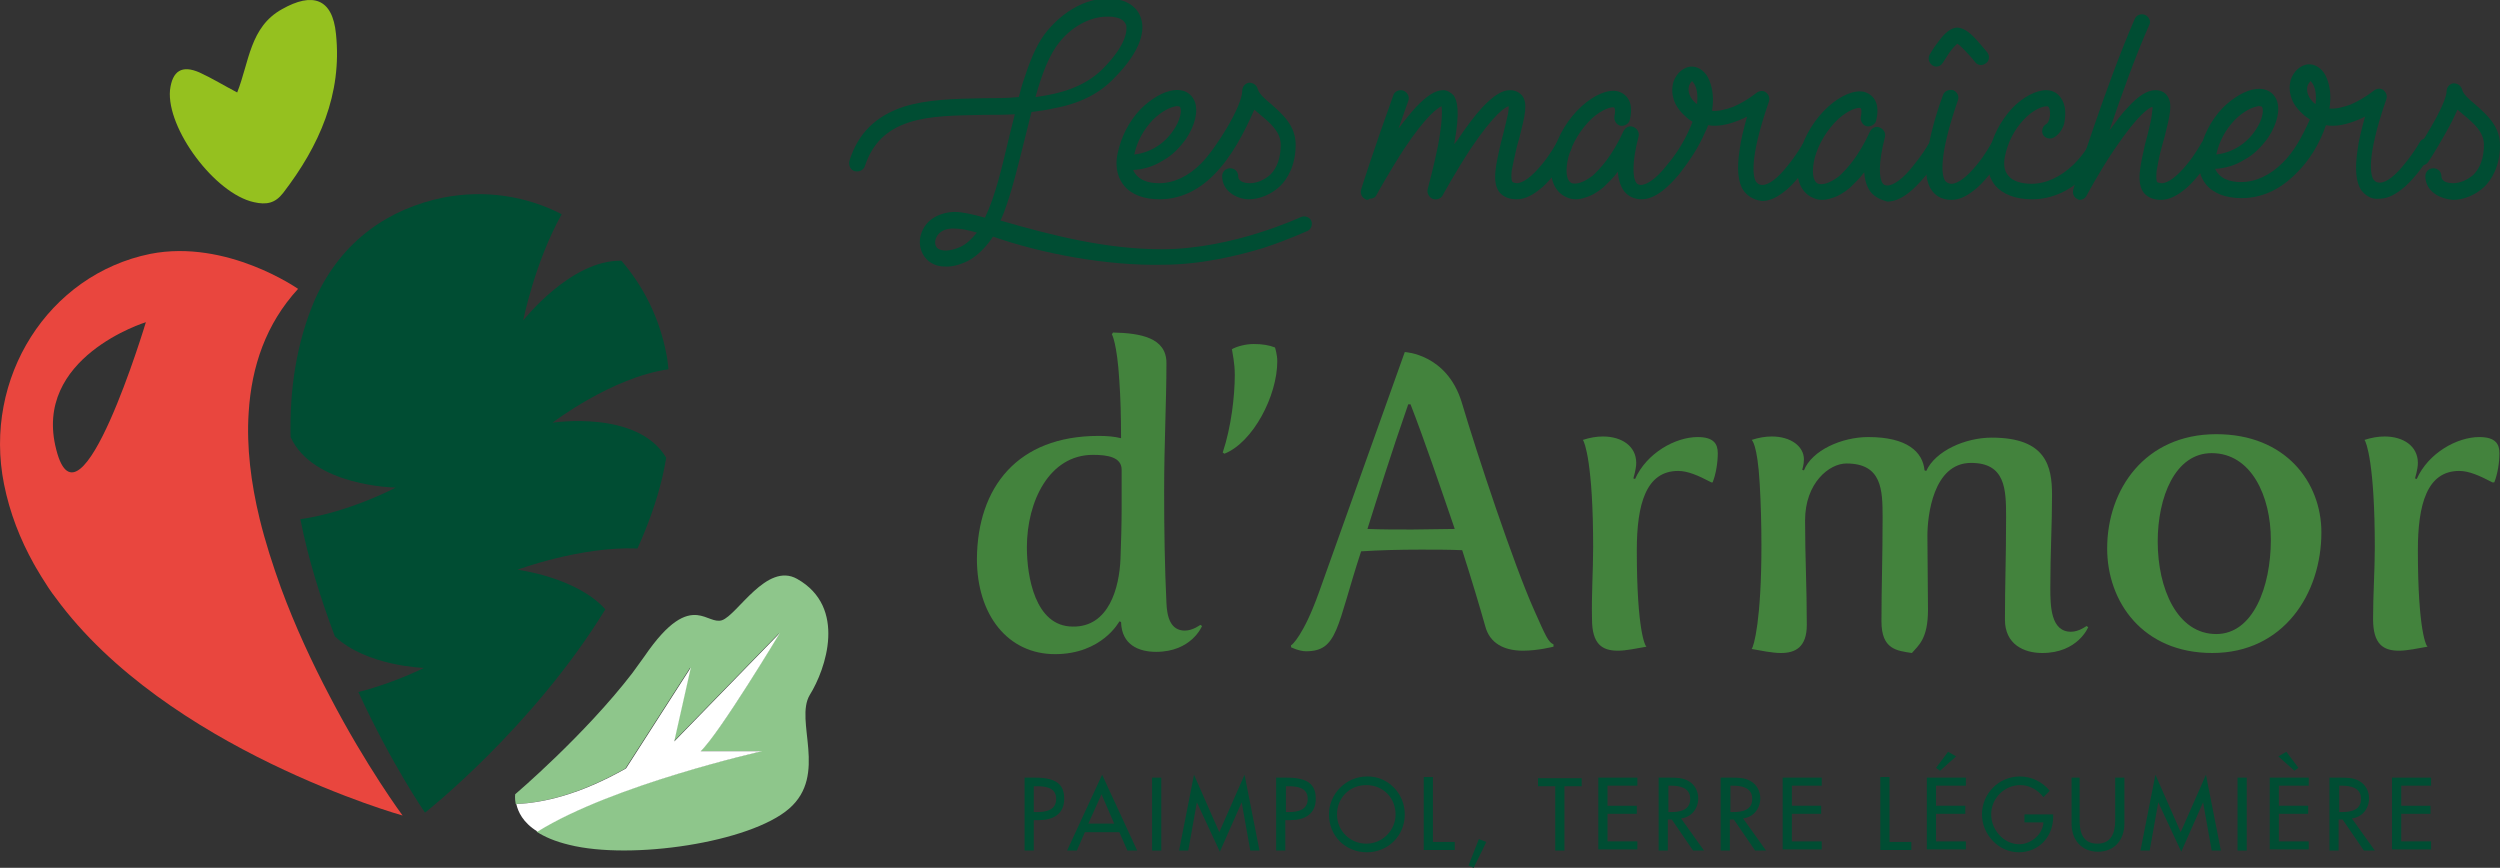 <?xml version="1.0" encoding="UTF-8"?> <!-- Generator: Adobe Illustrator 24.2.0, SVG Export Plug-In . SVG Version: 6.00 Build 0) --> <svg xmlns="http://www.w3.org/2000/svg" xmlns:xlink="http://www.w3.org/1999/xlink" version="1.1" id="Calque_1" x="0px" y="0px" viewBox="0 0 435.3 151.1" style="enable-background:new 0 0 435.3 151.1;" xml:space="preserve"><rect x="0" y="0" width="435.3" height="151.1" fill="#333333" stroke="none"/> <style type="text/css"> .st0{fill:#004D33;} .st1{fill:#43833D;} .st2{fill:#E9463E;} .st3{fill:#95C11F;} .st4{fill:#8EC68B;} .st5{fill:#FFFFFF;} </style> <g> <path class="st0" d="M180,148.1h-1.6v-12.7h1.8c3.9,0,5.1,1.3,5.1,3.7c0,2.7-2,3.7-4.4,3.7H180V148.1z M180,141.4h0.5 c1.6,0,3.4-0.3,3.4-2.3c0-2-1.9-2.2-3.4-2.2H180V141.4z"></path> <path class="st0" d="M188.9,144.9l-1.4,3.2h-1.7l6.1-13.2l6.1,13.2h-1.7l-1.4-3.2H188.9z M191.8,138.3l-2.3,5.1h4.5L191.8,138.3z"></path> <path class="st0" d="M202.2,148.1h-1.6v-12.7h1.6V148.1z"></path> <path class="st0" d="M208.4,139.7L208.4,139.7l-1.5,8.4h-1.6l2.6-13.2l4.4,10l4.4-10l2.6,13.2h-1.6l-1.5-8.4h0l-3.8,8.6 L208.4,139.7z"></path> <path class="st0" d="M223.8,148.1h-1.6v-12.7h1.8c3.9,0,5.1,1.3,5.1,3.7c0,2.7-2,3.7-4.4,3.7h-0.9V148.1z M223.8,141.4h0.5 c1.6,0,3.4-0.3,3.4-2.3c0-2-1.9-2.2-3.4-2.2h-0.4V141.4z"></path> <path class="st0" d="M244.6,141.8c0,3.8-3,6.6-6.6,6.6c-3.7,0-6.6-2.8-6.6-6.6c0-3.6,3-6.6,6.6-6.6 C241.6,135.1,244.6,138.1,244.6,141.8z M243,141.8c0-2.8-2.1-5.1-5.1-5.1c-3,0-5.1,2.3-5.1,5.1c0,2.9,2.3,5.1,5.1,5.1 S243,144.6,243,141.8z"></path> <path class="st0" d="M249.4,146.6h3.9v1.4h-5.4v-12.7h1.6V146.6z"></path> <path class="st0" d="M258.8,146.6l-2.2,4.5l-0.9-0.4l1.8-4.6L258.8,146.6z"></path> <path class="st0" d="M272.4,148.1h-1.6v-11.2h-3v-1.4h7.6v1.4h-3V148.1z"></path> <path class="st0" d="M278.3,135.4h6.8v1.4h-5.2v3.5h5.1v1.4h-5.1v4.8h5.2v1.4h-6.8V135.4z"></path> <path class="st0" d="M296.7,148.1h-1.9l-3.7-5.4h-0.7v5.4h-1.6v-12.7h1.9c1.1,0,2.3,0,3.3,0.6c1.1,0.6,1.7,1.8,1.7,3 c0,1.8-1.2,3.3-3,3.5L296.7,148.1z M290.4,141.4h0.5c1.6,0,3.4-0.3,3.4-2.3c0-2-1.9-2.3-3.4-2.3h-0.4V141.4z"></path> <path class="st0" d="M307.5,148.1h-1.9l-3.7-5.4h-0.7v5.4h-1.6v-12.7h1.9c1.1,0,2.3,0,3.3,0.6c1.1,0.6,1.7,1.8,1.7,3 c0,1.8-1.2,3.3-3,3.5L307.5,148.1z M301.2,141.4h0.5c1.6,0,3.4-0.3,3.4-2.3c0-2-1.9-2.3-3.4-2.3h-0.4V141.4z"></path> <path class="st0" d="M310.4,135.4h6.8v1.4H312v3.5h5.1v1.4H312v4.8h5.2v1.4h-6.8V135.4z"></path> <path class="st0" d="M328.9,146.6h3.9v1.4h-5.4v-12.7h1.6V146.6z"></path> <path class="st0" d="M335.5,135.4h6.8v1.4h-5.2v3.5h5.1v1.4h-5.1v4.8h5.2v1.4h-6.8V135.4z M340.6,131.7l-2.8,2.5l-0.7-0.5l2.1-2.8 L340.6,131.7z"></path> <path class="st0" d="M357.5,141.7v0.5c0,3.5-2.5,6.2-6,6.2s-6.4-3.1-6.4-6.6c0-3.6,2.9-6.6,6.6-6.6c2,0,3.9,0.9,5.2,2.5l-1.1,1.1 c-0.9-1.2-2.4-2.1-4-2.1c-2.8,0-5.1,2.3-5.1,5.1c0,2.7,2.2,5.2,4.9,5.2c2,0,4.1-1.7,4.2-3.8h-3.3v-1.4H357.5z"></path> <path class="st0" d="M362.1,135.4v7.5c0,2.1,0.6,4,3.1,4c2.4,0,3.1-1.9,3.1-4v-7.5h1.6v8c0,2.8-1.7,4.9-4.6,4.9s-4.6-2.1-4.6-4.9 v-8H362.1z"></path> <path class="st0" d="M375.8,139.7L375.8,139.7l-1.5,8.4h-1.6l2.6-13.2l4.4,10l4.4-10l2.6,13.2h-1.6l-1.5-8.4h0l-3.8,8.6 L375.8,139.7z"></path> <path class="st0" d="M391.2,148.1h-1.6v-12.7h1.6V148.1z"></path> <path class="st0" d="M395.2,135.4h6.8v1.4h-5.2v3.5h5.1v1.4h-5.1v4.8h5.2v1.4h-6.8V135.4z M398.1,130.9l2.1,2.8l-0.7,0.5l-2.8-2.5 L398.1,130.9z"></path> <path class="st0" d="M413.5,148.1h-1.9l-3.7-5.4h-0.7v5.4h-1.6v-12.7h1.9c1.1,0,2.3,0,3.3,0.6c1.1,0.6,1.7,1.8,1.7,3 c0,1.8-1.2,3.3-3,3.5L413.5,148.1z M407.2,141.4h0.5c1.6,0,3.4-0.3,3.4-2.3c0-2-1.9-2.3-3.4-2.3h-0.4V141.4z"></path> <path class="st0" d="M416.5,135.4h6.8v1.4h-5.2v3.5h5.1v1.4h-5.1v4.8h5.2v1.4h-6.8V135.4z"></path> </g> <g> <path class="st1" d="M191.3,75.9c1.4,0,2.7,0.1,3.9,0.4c0-3.7-0.1-7.2-0.3-10c-0.4-6.6-1.3-8.1-1.3-8.1l0.2-0.3 c4.8,0.1,9.3,0.9,9.3,5.3c0,6.9-0.4,13.8-0.4,22.5c0,6.4,0.1,13,0.4,19.3c0.1,2.4,0.7,4.8,3.2,4.8c1.4,0,2.7-1,2.7-1l0.3,0.2 c0,0-1.8,4.5-8,4.5c-3,0-6-1.2-6.1-5.2l-0.3-0.1c0,0-3,5.7-11.2,5.7s-13.6-6.8-13.6-16.6C170.2,84.9,177.1,75.9,191.3,75.9z M195.1,97.3c0.1-2.4,0.2-6.3,0.2-8.8v-6.7c0-2.2-2.4-2.6-5-2.6c-7.6,0-11.5,8.1-11.5,16.1c0,5,1.4,13.8,8,13.8 C193.1,109.2,194.9,102.3,195.1,97.3z"></path> <path class="st1" d="M212.9,78.8c1.5-4.5,2.1-9.9,2.1-13.5c0-2.2-0.4-3.7-0.5-4.5c0.9-0.5,2.4-0.9,3.8-0.9c1.5,0,2.7,0.2,3.7,0.6 c0,0,0.4,1.2,0.4,2.4c0,6-4.2,14.1-9.2,16.1L212.9,78.8z"></path> <path class="st1" d="M224.9,112.3c0,0,2-1.5,4.7-9l15-42c0,0,7.3,0.3,9.9,8.7c2.7,9.1,9.1,28.4,12.7,36.4c2,4.5,2.4,5.4,3.3,5.8 v0.4c0,0-2.7,0.7-5.3,0.7c-3.2,0-5.8-1.2-6.6-4.3c-0.9-3.2-2.3-7.9-4-13.2c-2.2-0.1-4.8-0.1-7.2-0.1c-3.7,0-7.3,0.1-10.4,0.3 c-4.3,13.1-4,17.4-9.6,17.4c-1.2,0-2.6-0.7-2.6-0.7V112.3z M245.9,92.2c2.5,0,5-0.1,7.4-0.1c-2.6-7.6-5.4-15.8-7.7-21.7h-0.4 c-3.1,8.9-5.3,16-7.1,21.7C240.5,92.2,243.2,92.2,245.9,92.2z"></path> <path class="st1" d="M277.4,95.3c0-14.6-1.5-18.4-1.8-18.7c1.2-0.4,2.4-0.6,3.5-0.6c3.3,0,5.8,1.7,5.8,4.6c0,1.1-0.5,2.7-0.5,2.7 l0.3,0.1c2-4.5,7-7.3,10.9-7.3c2.8,0,3.5,1.2,3.5,2.8s-0.3,3.6-0.9,5.1L298,84c-2.3-1.2-4.1-2-5.8-2c-5.6,0-7.2,5.8-7.2,13.8 c0,14.2,1.5,16.8,1.7,16.8c-1.8,0.3-3.5,0.7-5,0.7c-2.7,0-4.5-1.1-4.5-5.5C277.1,103.5,277.4,99.3,277.4,95.3z"></path> <path class="st1" d="M306.7,95c0-3.6-0.1-7.3-0.3-10.8c-0.4-7-1.4-7.6-1.4-7.6c1.2-0.4,2.4-0.6,3.5-0.6c3.3,0,5.6,1.7,5.6,4 c0,0.9-0.3,1.8-0.3,1.8l0.3,0.1c1.4-3.5,6.6-5.8,11.2-5.8c6.8,0,9.5,2.6,9.8,5.8l0.3,0.1c1.6-3.5,6.8-5.8,11.4-5.8 c9.5,0,10.5,5,10.5,10c0,5.3-0.3,10-0.3,16.2c0,3.2,0.1,7.6,3.6,7.6c1.4,0,2.7-1,2.7-1l0.3,0.2c0,0-1.8,4.5-8,4.5 c-3.2,0-6.5-1.5-6.5-5.8c0-6.2,0.2-10.5,0.2-17.9c0-4.8-0.1-9.4-6.1-9.4c-6.6,0-7.6,9.2-7.6,12.7c0,0.1,0.1,12.5,0.1,12.9 c0,5.1-1.7,6.2-2.8,7.5c-2.6-0.4-5.3-0.6-5.3-5.5c0-6.2,0.2-10.8,0.2-18.1c0-4.8-0.1-9.4-6.3-9.4c-3,0-7.2,3.4-7.2,9.9 c0,6.5,0.3,11.4,0.3,18.2c0,3.9-2,4.9-4.5,4.9c-1.5,0-3.4-0.4-5.1-0.7C305.4,112.5,306.7,107.9,306.7,95z"></path> <path class="st1" d="M385.9,75.6c12.1,0,18.3,8.4,18.3,17.1c0,10.7-6.6,21-19,21c-12.1,0-18.3-8.9-18.3-18.2 C366.9,85.2,373.5,75.6,385.9,75.6z M385.9,110.4c6.4,0,9.5-8.2,9.5-16.4c0-7.6-3.4-15.1-10.3-15.1c-6.4,0-9.4,7.7-9.4,15.4 C375.7,102.5,379.1,110.4,385.9,110.4z"></path> <path class="st1" d="M413.5,95.3c0-14.6-1.5-18.4-1.8-18.7c1.2-0.4,2.4-0.6,3.5-0.6c3.3,0,5.8,1.7,5.8,4.6c0,1.1-0.5,2.7-0.5,2.7 l0.3,0.1c2-4.5,7-7.3,10.9-7.3c2.8,0,3.5,1.2,3.5,2.8s-0.3,3.6-0.9,5.1L434,84c-2.3-1.2-4.1-2-5.8-2c-5.6,0-7.2,5.8-7.2,13.8 c0,14.2,1.5,16.8,1.7,16.8c-1.8,0.3-3.5,0.7-5,0.7c-2.7,0-4.5-1.1-4.5-5.5C413.2,103.5,413.5,99.3,413.5,95.3z"></path> </g> <g id="Légumes"> <path class="st0" d="M111,95.5c1.8-4,3.3-8.1,4.3-12.3c0,0,0.4-1.7,0.7-3.5c-5-8.4-19.8-6.1-19.8-6.1s10.3-7.9,20.2-9.3 c-0.1-0.9-0.2-1.9-0.4-2.8c-1.2-6.2-4-11.7-7.8-16.1c-8.8-0.2-17.1,10.4-17.1,10.4s2-10.1,6.7-18.5c-6.2-3.2-13.4-4.3-20.6-2.9 c-9.3,1.9-17.6,7.3-22.3,17.6c-3.3,7.6-4.5,15.9-4.3,24.1c3.9,8.6,18.3,8.8,18.3,8.8s-8.1,4.3-16.6,5.5c1.4,7.1,3.6,14,6,20.4 c5.5,5.2,15.5,5.5,15.5,5.5s-5.1,2.6-11.4,4.2c5.8,12.6,11.6,21,11.6,21s18.7-14.7,31.4-35.4c-5-5.6-15.3-6.9-15.3-6.9 S101.1,95.1,111,95.5"></path> <path class="st2" d="M57.4,121.2c-3-5.7-6-12.1-8.5-18.9c-1.4-3.9-2.7-7.9-3.7-12c-1.5-6.2-2.3-12.5-1.9-18.5 c0.5-8,3-15.4,8.6-21.5c0,0-12.4-8.7-25.7-6.1C8.4,47.8-3,65.8,0.7,84.3c1,5,2.8,9.6,5.2,13.9c0,0,2.2,3.9,3.8,5.9 c19.3,26.4,60.4,37.9,60.4,37.9S63.8,133.5,57.4,121.2 M9.8,78.3C5.6,62.2,25.4,56.1,25.4,56.1S13.9,94.4,9.8,78.3"></path> <path class="st3" d="M44.2,35.2c2.2,0.5,3.7,0.2,5.1-1.6c6.3-8.2,10.3-17.2,9.2-27.7c-0.6-6.2-4.1-7.3-9.4-4.3 c-5.6,3.1-5.7,9.2-7.8,14.5c-2.3-1.2-4.4-2.5-6.6-3.5c-3-1.3-4.7-0.3-5.1,3.1C29,22.4,37.4,33.7,44.2,35.2"></path> <path class="st4" d="M138.8,100.8c-5.3-3-10.4,6.3-13.1,7.2c-1.3,0.4-2.5-0.7-4.3-0.9c-2.1-0.2-4.9,0.9-9.2,7.2 c-0.7,1-1.4,1.9-2.1,2.9c-8.3,10.8-20.4,21.1-20.4,21.1s-0.1,0.7,0.1,1.7c4.6-0.2,11-1.6,19.1-6.2l11.3-17.6l-2.9,12.9l18.4-18.9 c0,0-10.4,17.5-13.8,20.6h10.6c0,0-25.9,5.8-39.1,14c1.4,0.9,3.2,1.7,5.7,2.3c10.8,2.7,31.5-0.4,38.3-6.3 c6.8-5.9,0.9-15.3,3.6-19.8C143.8,116.5,147.5,105.7,138.8,100.8"></path> <path class="st5" d="M122,130.8c3.3-3.1,13.8-20.6,13.8-20.6l-18.4,18.9l2.9-12.9l-11.3,17.6c-8.1,4.6-14.5,6-19.1,6.2 c0.3,1.3,1.1,3.2,3.7,4.8c13.2-8.2,39.1-14,39.1-14H122z"></path> </g> <g id="Les_maraîchers"> <path class="st0" d="M172.9,41.2l-0.7,1c-1.2,1.5-2.4,2.6-3.8,3.3c-1.5,0.7-2.8,1-4,0.9c-1.2,0-2.3-0.5-3-1.2 c-1.2-1.2-1.6-3.1-0.9-4.8c0.4-1,1.1-1.9,2.1-2.5c1-0.6,2.3-1,3.7-1c1.2,0,3,0.4,5.2,1c1.8-3.7,3-8.9,4.2-14l1-4 c-1.8,0.1-3.6,0.1-5.4,0.1c-4.8,0.1-9.3,0.1-13,1.3c-4,1.3-6.4,3.7-7.7,7.6c-0.2,0.7-1,1.1-1.8,0.9c-0.7-0.2-1.1-1-0.9-1.8 c1.5-4.8,4.6-7.8,9.4-9.4c4.1-1.3,8.9-1.4,13.9-1.5c2,0,4.2,0,6.2-0.2c0.3-1.2,0.6-2.3,1-3.4c1.2-3.7,2.4-6.3,4-8.2 c1.7-2,3.7-3.6,6-4.6c2.1-0.9,4.3-1.2,6.2-0.8c2.1,0.4,3.6,1.6,4.1,3.4c0.6,1.9,0.2,5.4-4.8,10.4c-2.6,2.7-6.1,4.4-10.6,5.2 c-1.2,0.3-2.4,0.4-3.7,0.6c-0.4,1.6-0.8,3.2-1.2,4.8c-1.1,4.4-2.2,9-3.6,12.7c-0.2,0.5-0.4,1-0.6,1.4c9.3,2.7,18.6,5,28.1,5 c6.3,0,12.6-1.5,16.7-2.8c4.5-1.4,7.5-2.8,7.5-2.8c0.7-0.3,1.5,0,1.8,0.6c0.3,0.7,0,1.5-0.6,1.8c-0.1,0-3.2,1.5-7.8,3 c-4.3,1.3-10.8,2.9-17.5,2.9C192.8,46.3,181.5,44.2,172.9,41.2 M163,41.4c-0.3,0.7-0.2,1.4,0.2,1.8c0.7,0.6,2.2,0.6,4-0.2 c1.1-0.5,2-1.4,2.9-2.5c-1.7-0.5-3-0.7-3.8-0.7h0C164.6,39.7,163.5,40.3,163,41.4 M184.5,7.3c-1.8,2.2-3.1,5.6-4.2,9.6 c4.5-0.6,8.5-1.8,11.6-4.8c4.6-4.6,4.3-7.1,4.2-7.7c-0.3-0.9-1.2-1.3-2-1.4c-0.3-0.1-0.7-0.1-1.1-0.1C190.4,2.8,187,4.2,184.5,7.3"></path> <path class="st0" d="M214.4,33.7c-1-0.7-1.6-1.8-1.6-3c0-0.8,0.6-1.4,1.4-1.4c0.8,0,1.4,0.6,1.4,1.4c0,1,1.3,1.2,2,1.2 c1.3,0,2.6-0.6,3.6-1.5c1.2-1.2,1.8-3,1.8-5.2c0-2.1-1.6-3.6-3.3-5l-1.3-1.1c-1.8,4.1-4,8.3-7.1,11.4c-2.8,2.8-6,4.2-9.4,4.2 c-2.7,0-4.9-0.8-6.2-2.4c-0.8-1-1.7-2.8-1.1-5.6c0.6-2.8,1.9-5.5,4-7.7c1.8-1.8,4-3.1,5.8-3.3c1.7-0.2,3,0.5,3.6,1.9 c0.7,1.7,0.1,4.2-1.5,6.6c-1.1,1.5-2.4,2.9-4.1,3.8c-1.6,1-3.3,1.5-5.1,1.6c0.8,1.8,2.7,2.3,4.5,2.3c2.6,0,5.1-1.2,7.3-3.4 c2.6-2.6,7.2-10,7.2-12.7c0-0.7,0.5-1.3,1.2-1.4c0.7,0,1.3,0.4,1.5,1.1c0.2,0.8,1.2,1.7,2.3,2.6c1.9,1.7,4.3,3.7,4.3,7.1 c0,3.7-1.5,6-2.7,7.2c-1.5,1.4-3.5,2.3-5.5,2.3C216.4,34.7,215.2,34.3,214.4,33.7 M204.8,18.5c-0.9,0.1-2.5,0.8-4.1,2.4 c-1.6,1.7-2.7,3.7-3.2,6c2.7-0.3,5.2-1.8,6.8-4.2c1.2-1.7,1.5-3.4,1.2-4c0-0.1-0.1-0.2-0.5-0.2C204.9,18.4,204.9,18.4,204.8,18.5"></path> <path class="st0" d="M237.8,34.7c-0.7-0.3-1-1-0.8-1.7c0-0.1,2.5-7.8,5.6-16.4c0.2-0.7,1.1-1.1,1.8-0.8c0.7,0.3,1.1,1.1,0.8,1.8 l-1.7,4.8c1.1-1.5,2.1-2.7,3-3.7c1.9-2,3.4-3,4.8-3c0.7,0,1.3,0.4,1.8,0.9c0.6,0.9,1.2,2.6,0.1,8.5l0.5-0.6 c1.6-2.4,3.1-4.4,4.4-5.8c1.9-2,3.4-3,4.8-3c1.1,0,1.7,0.5,2.1,0.9c1.1,1.4,0.5,3.6-0.4,7.2l-0.5,1.8c-0.4,1.8-0.7,3.1-0.9,4.2 c-0.1,1.3,0,1.8,0.2,1.9c0.1,0.1,0.5,0.2,0.7,0.2c1.1,0,2.7-1.2,4.4-3.3c1.5-1.8,2.5-3.7,2.5-3.7c0.4-0.7,1.2-0.9,1.9-0.6 c0.7,0.4,0.9,1.2,0.6,1.9c-0.1,0.1-1.2,2.1-2.8,4.1c-1,1.2-1.9,2.2-2.9,2.9c-1.3,1-2.5,1.5-3.7,1.5c-1.3,0-2.3-0.4-3-1.2 c-1.4-1.8-0.6-4.9,0.2-8.5l0.5-1.9c0.3-1.3,0.6-2.4,0.8-3.4c0.1-0.6,0.1-1,0.1-1.2c-0.5,0.1-2.4,1.1-6.7,7.5c-2.6,4-4.8,8-4.8,8 c-0.3,0.6-1.1,0.9-1.8,0.6c-0.6-0.3-1-1-0.8-1.7c0.2-0.8,1.1-4.1,1.8-7.6c0.8-4.4,0.7-6.2,0.6-6.8c-0.7,0.3-2.7,1.7-6.5,7.4 c-2.6,4-4.8,8-4.8,8c-0.2,0.5-0.7,0.7-1.2,0.7C238.1,34.9,237.9,34.8,237.8,34.7"></path> <path class="st0" d="M303.6,33.2c-1-1.4-1.2-3.8-0.7-7.1c0.2-1.7,0.7-3.6,1.3-5.8c-0.4,0.2-0.8,0.4-1.3,0.6c-2,0.8-3.8,1.2-5.5,0.9 c-0.1,0.4-0.3,0.8-0.5,1.2c-1.2,2.8-2.8,5.1-4.5,7.3c-1,1.2-2,2.2-2.9,2.9c-1.3,1-2.5,1.5-3.7,1.5c-1.2,0-2.3-0.5-3-1.4 c-0.6-0.8-1-1.9-1.1-3.4c-0.8,1.1-1.7,1.9-2.5,2.7c-1.1,0.9-2.1,1.5-3.2,1.8c-1.1,0.4-2.2,0.4-3.1,0c-1.3-0.5-2.2-1.6-2.6-3 c-0.4-1.4-0.3-3,0.2-4.9c0.8-3,2.6-5.9,4.9-8c2.2-2,4.6-3,6.3-2.6c0.7,0.2,3,1.1,2.1,4.9c-0.1,0.7-0.9,1.2-1.6,1.1 c-0.7-0.1-1.2-0.9-1.1-1.6c0.2-1,0.1-1.4,0-1.5c0-0.1,0-0.1-0.1-0.1c-0.5-0.1-2,0.3-3.8,1.9c-1.9,1.8-3.4,4.2-4.1,6.7 c-0.6,2.4-0.4,4.2,0.6,4.6c0.7,0.2,1.9,0,3.6-1.3c1.3-1.2,3.4-3.4,5.4-7.8c0.3-0.6,1-1,1.7-0.7c0.7,0.3,1.1,1,0.9,1.7 c-1.2,4.6-1,7.2-0.4,8c0.1,0.2,0.4,0.4,0.8,0.4c1.1,0,2.8-1.2,4.5-3.4c1.8-2.1,3.1-4.3,4.1-6.6l0.4-1c-0.5-0.3-0.9-0.6-1.3-1 c-1-0.9-1.7-1.9-2-3c-0.3-1-0.3-2,0-3c0.5-1.4,1.6-2.4,2.9-2.6c1.2-0.1,2.4,0.6,3.1,1.9c0.7,1.4,1,3.1,0.8,5l-0.1,0.8 c1.1,0.1,2.3-0.2,3.7-0.7c2.3-1,4-2.4,4-2.4c0.5-0.4,1.2-0.5,1.7-0.1c0.5,0.4,0.7,1,0.5,1.6c-3.6,10.4-2.7,13.3-2.2,14 c0.2,0.2,0.4,0.5,1.1,0.5c1.1,0,2.7-1.2,4.4-3.4c1.5-1.8,2.5-3.6,2.5-3.6c0.4-0.7,1.2-0.9,1.9-0.6c0.6,0.4,0.9,1.2,0.5,1.9 c0,0.1-1.2,2.1-2.8,4.1c-1,1.2-1.9,2.2-2.9,2.9c-1.3,1-2.5,1.5-3.7,1.5C305.1,34.8,304.1,33.9,303.6,33.2 M294.1,14.9 c-0.1,0.4-0.4,1.7,1.2,3.1l0.2,0.1c0.1-1.2,0.1-2.5-0.5-3.5c-0.2-0.3-0.4-0.5-0.4-0.5C294.6,14.2,294.3,14.4,294.1,14.9"></path> <path class="st0" d="M325.7,33.4c-0.6-0.8-1-1.9-1.1-3.4c-0.8,1.1-1.7,1.9-2.5,2.7c-1.1,0.9-2.1,1.5-3.2,1.8 c-1.1,0.4-2.2,0.4-3.1,0c-1.3-0.5-2.2-1.6-2.6-3c-0.4-1.4-0.3-3,0.2-4.9c0.8-3,2.6-5.9,4.9-8c2.2-2,4.6-3,6.3-2.6 c0.7,0.2,3,1.1,2.1,4.9c-0.1,0.7-0.9,1.2-1.6,1.1c-0.7-0.1-1.2-0.9-1.1-1.6c0.2-1,0.1-1.4,0-1.5c0-0.1,0-0.1-0.1-0.1 c-0.5-0.1-2,0.3-3.8,1.9c-1.9,1.8-3.4,4.2-4.1,6.7c-0.6,2.4-0.4,4.2,0.6,4.6c0.7,0.2,1.9,0,3.6-1.3c1.3-1.2,3.4-3.4,5.4-7.8 c0.3-0.6,1-1,1.7-0.7c0.7,0.3,1.1,1,0.9,1.7c-1.2,4.6-1,7.2-0.4,8c0.1,0.2,0.4,0.4,0.8,0.4c1.1,0,2.8-1.2,4.5-3.4 c1.5-1.8,2.6-3.6,2.6-3.7c0.4-0.6,1.2-0.9,1.9-0.5c0.6,0.4,0.9,1.2,0.5,1.9c0,0.1-1.2,2.1-2.9,4.1c-1,1.2-2,2.2-2.9,2.9 c-1.3,1-2.5,1.5-3.7,1.5C327.5,34.8,326.4,34.3,325.7,33.4"></path> <path class="st0" d="M336.4,33.2c-1.1-1.5-1.3-3.8-0.7-7.1c0.4-2.5,1.2-5.7,2.6-9.5c0.2-0.7,1-1.1,1.8-0.9c0.7,0.3,1.1,1.1,0.8,1.8 c-3.6,10.4-2.7,13.3-2.2,14c0.2,0.2,0.5,0.5,1.1,0.5c1.1,0,2.7-1.2,4.4-3.3c1.5-1.8,2.5-3.7,2.5-3.7c0.4-0.7,1.2-0.9,1.9-0.6 c0.7,0.4,0.9,1.2,0.6,1.9c0,0.1-1.2,2.1-2.8,4.1c-1,1.2-1.9,2.2-2.9,2.9c-1.3,1-2.5,1.5-3.7,1.5C337.9,34.8,336.9,33.9,336.4,33.2"></path> <path class="st0" d="M347.4,32.3c-0.8-1-1.7-2.8-1.1-5.6c0.6-2.9,2-5.6,4-7.8c1.9-2,4.2-3.2,6-3.2c1.6,0,2.8,1.1,3.2,2.9 c0.2,0.9,0.1,2-0.1,3c-0.4,1.2-1.1,2-1.9,2.4c-0.7,0.3-1.5,0-1.8-0.6c-0.3-0.7,0-1.5,0.6-1.8c0.4-0.2,0.8-1.3,0.6-2.4 c-0.1-0.7-0.4-0.7-0.5-0.7c-0.8,0-2.4,0.6-4,2.3c-1.7,1.8-2.8,4-3.3,6.4c-0.3,1.5-0.1,2.6,0.6,3.4c0.7,0.9,2.2,1.4,4,1.4 c2.6,0,5.1-1.2,7.4-3.4c1.8-1.8,2.7-3.5,2.7-3.5c0.4-0.7,1.2-1,1.9-0.6c0.6,0.4,0.9,1.2,0.6,1.8c0,0.1-1.1,2.1-3.1,4.2 c-2.8,2.8-6,4.2-9.4,4.2C350.9,34.7,348.7,33.8,347.4,32.3"></path> <path class="st0" d="M361.8,34.7c-0.7-0.3-1-1-0.8-1.7c0-0.2,5.8-18.5,10.7-29.7c0.3-0.7,1.1-1,1.8-0.7c0.7,0.3,1.1,1.2,0.7,1.8 c-2.4,5.4-4.9,12.4-6.9,18.3c1.2-1.6,2.2-3,3.2-4c1.8-2,3.4-3,4.8-3c1.1,0,1.7,0.5,2,0.9c1.1,1.4,0.5,3.6-0.4,7.2 c-0.2,0.6-0.3,1.2-0.5,1.8c-0.5,1.8-0.7,3.1-0.9,4.2c-0.1,1.3,0,1.8,0.1,1.9c0.1,0.1,0.6,0.2,0.8,0.2c1.1,0,2.7-1.2,4.4-3.3 c1.5-1.8,2.5-3.7,2.5-3.7c0.4-0.6,1.2-0.9,1.9-0.5c0.6,0.4,0.9,1.2,0.5,1.9c0,0.1-1.2,2.1-2.8,4.1c-1,1.2-1.9,2.2-2.9,2.9 c-1.3,1-2.6,1.5-3.7,1.5c-1.3,0-2.3-0.4-3-1.2c-1.4-1.8-0.6-4.9,0.2-8.5l0.5-1.9c0.3-1.3,0.6-2.4,0.7-3.4c0.1-0.6,0.1-1.1,0.1-1.2 c-0.5,0.1-2.4,1.1-6.7,7.5c-2.7,4-4.8,8-4.8,8c-0.3,0.5-0.7,0.7-1.2,0.7C362.2,34.9,362,34.8,361.8,34.7"></path> <path class="st0" d="M411.2,33.2c-1-1.4-1.2-3.8-0.7-7.1c0.2-1.7,0.7-3.6,1.3-5.8c-0.4,0.2-0.8,0.4-1.3,0.6c-2,0.8-3.8,1.2-5.5,0.9 c-1.1,3.2-2.9,6.2-5.3,8.5c-2.8,2.8-6,4.2-9.4,4.2c-2.7,0-4.9-0.8-6.2-2.4c-0.8-1-1.7-2.8-1.1-5.6c0.6-2.8,1.9-5.5,4-7.7 c1.8-1.8,4-3.1,5.8-3.3c1.7-0.2,3,0.5,3.6,1.9c0.7,1.7,0.1,4.2-1.5,6.6c-1.1,1.5-2.4,2.9-4.1,3.8c-1.6,1-3.3,1.5-5.1,1.6 c0.8,1.8,2.7,2.3,4.5,2.3c2.6,0,5.1-1.2,7.3-3.4c1.9-1.9,3.2-4.2,4.7-7.5c-0.5-0.3-0.9-0.6-1.3-1c-1-0.9-1.7-1.9-2-3 c-0.3-1-0.3-2,0-3c0.5-1.4,1.6-2.4,2.9-2.6c1.2-0.1,2.4,0.6,3.1,1.9c0.7,1.4,1,3.1,0.8,5l-0.1,0.8c1.1,0.1,2.3-0.2,3.7-0.7 c2.3-1,4-2.4,4-2.4c0.5-0.4,1.2-0.5,1.7-0.1c0.5,0.4,0.7,1,0.5,1.6c-3.6,10.4-2.7,13.3-2.2,14c0.2,0.2,0.4,0.5,1.1,0.5 c1.1,0,2.7-1.2,4.4-3.4c1.5-1.8,2.5-3.6,2.5-3.6c0.4-0.7,1.2-0.9,1.9-0.6c0.6,0.4,0.9,1.2,0.5,1.9c0,0.1-1.2,2.1-2.8,4.1 c-1,1.2-1.9,2.2-2.9,2.9c-1.3,1-2.5,1.5-3.7,1.5C412.8,34.8,411.8,33.9,411.2,33.2 M393.2,18.5c-0.9,0.1-2.5,0.8-4.1,2.4 c-1.6,1.7-2.7,3.7-3.2,6c2.7-0.3,5.2-1.8,6.8-4.2c1.2-1.7,1.5-3.4,1.2-4c0-0.1-0.1-0.2-0.5-0.2C393.4,18.4,393.3,18.4,393.2,18.5 M401.8,14.9c-0.1,0.4-0.4,1.7,1.2,3.1l0.2,0.1c0.1-1.2,0.1-2.5-0.5-3.5c-0.2-0.3-0.4-0.5-0.4-0.5C402.3,14.2,402,14.4,401.8,14.9"></path> <path class="st0" d="M423.9,33.7c-1-0.7-1.6-1.8-1.6-3c0-0.8,0.6-1.4,1.4-1.4c0.8,0,1.4,0.6,1.4,1.4c0,1,1.3,1.2,2,1.2 c1.3,0,2.6-0.6,3.6-1.5c1.2-1.2,1.8-3,1.8-5.2c0-2.1-1.6-3.6-3.3-5l-1.3-1.1c-0.5,1.1-1.1,2.4-2.2,4.3c-1.4,2.5-2.8,4.7-2.9,4.8 c-0.4,0.6-1.3,0.8-1.9,0.4c-0.6-0.4-0.8-1.3-0.4-1.9c0,0,1.4-2.2,2.8-4.6c2.5-4.3,2.7-5.8,2.7-6.2c0-0.7,0.5-1.3,1.2-1.4 c0.7,0,1.3,0.4,1.5,1.1c0.2,0.8,1.2,1.7,2.3,2.6c1.9,1.7,4.3,3.7,4.3,7.1c0,3.7-1.5,6-2.7,7.2c-1.5,1.4-3.5,2.3-5.5,2.3 C425.9,34.7,424.7,34.3,423.9,33.7"></path> <path class="st0" d="M336.5,11.4c-0.6-0.4-0.9-1.2-0.5-1.9c0,0,0.6-1.1,1.4-2.1c1.3-1.8,2.3-2.5,3.3-2.6c1,0,2.1,0.6,3.6,2.3 c0.9,1,1.7,2,1.7,2c0.5,0.6,0.4,1.5-0.2,1.9c-0.6,0.5-1.5,0.4-1.9-0.2c0,0-0.6-0.8-1.4-1.6c-0.9-1-1.4-1.4-1.7-1.6 c-0.2,0.2-0.7,0.6-1.4,1.6c-0.6,0.9-1.1,1.7-1.1,1.7c-0.3,0.5-0.7,0.7-1.2,0.7C336.9,11.6,336.7,11.5,336.5,11.4"></path> </g> </svg> 